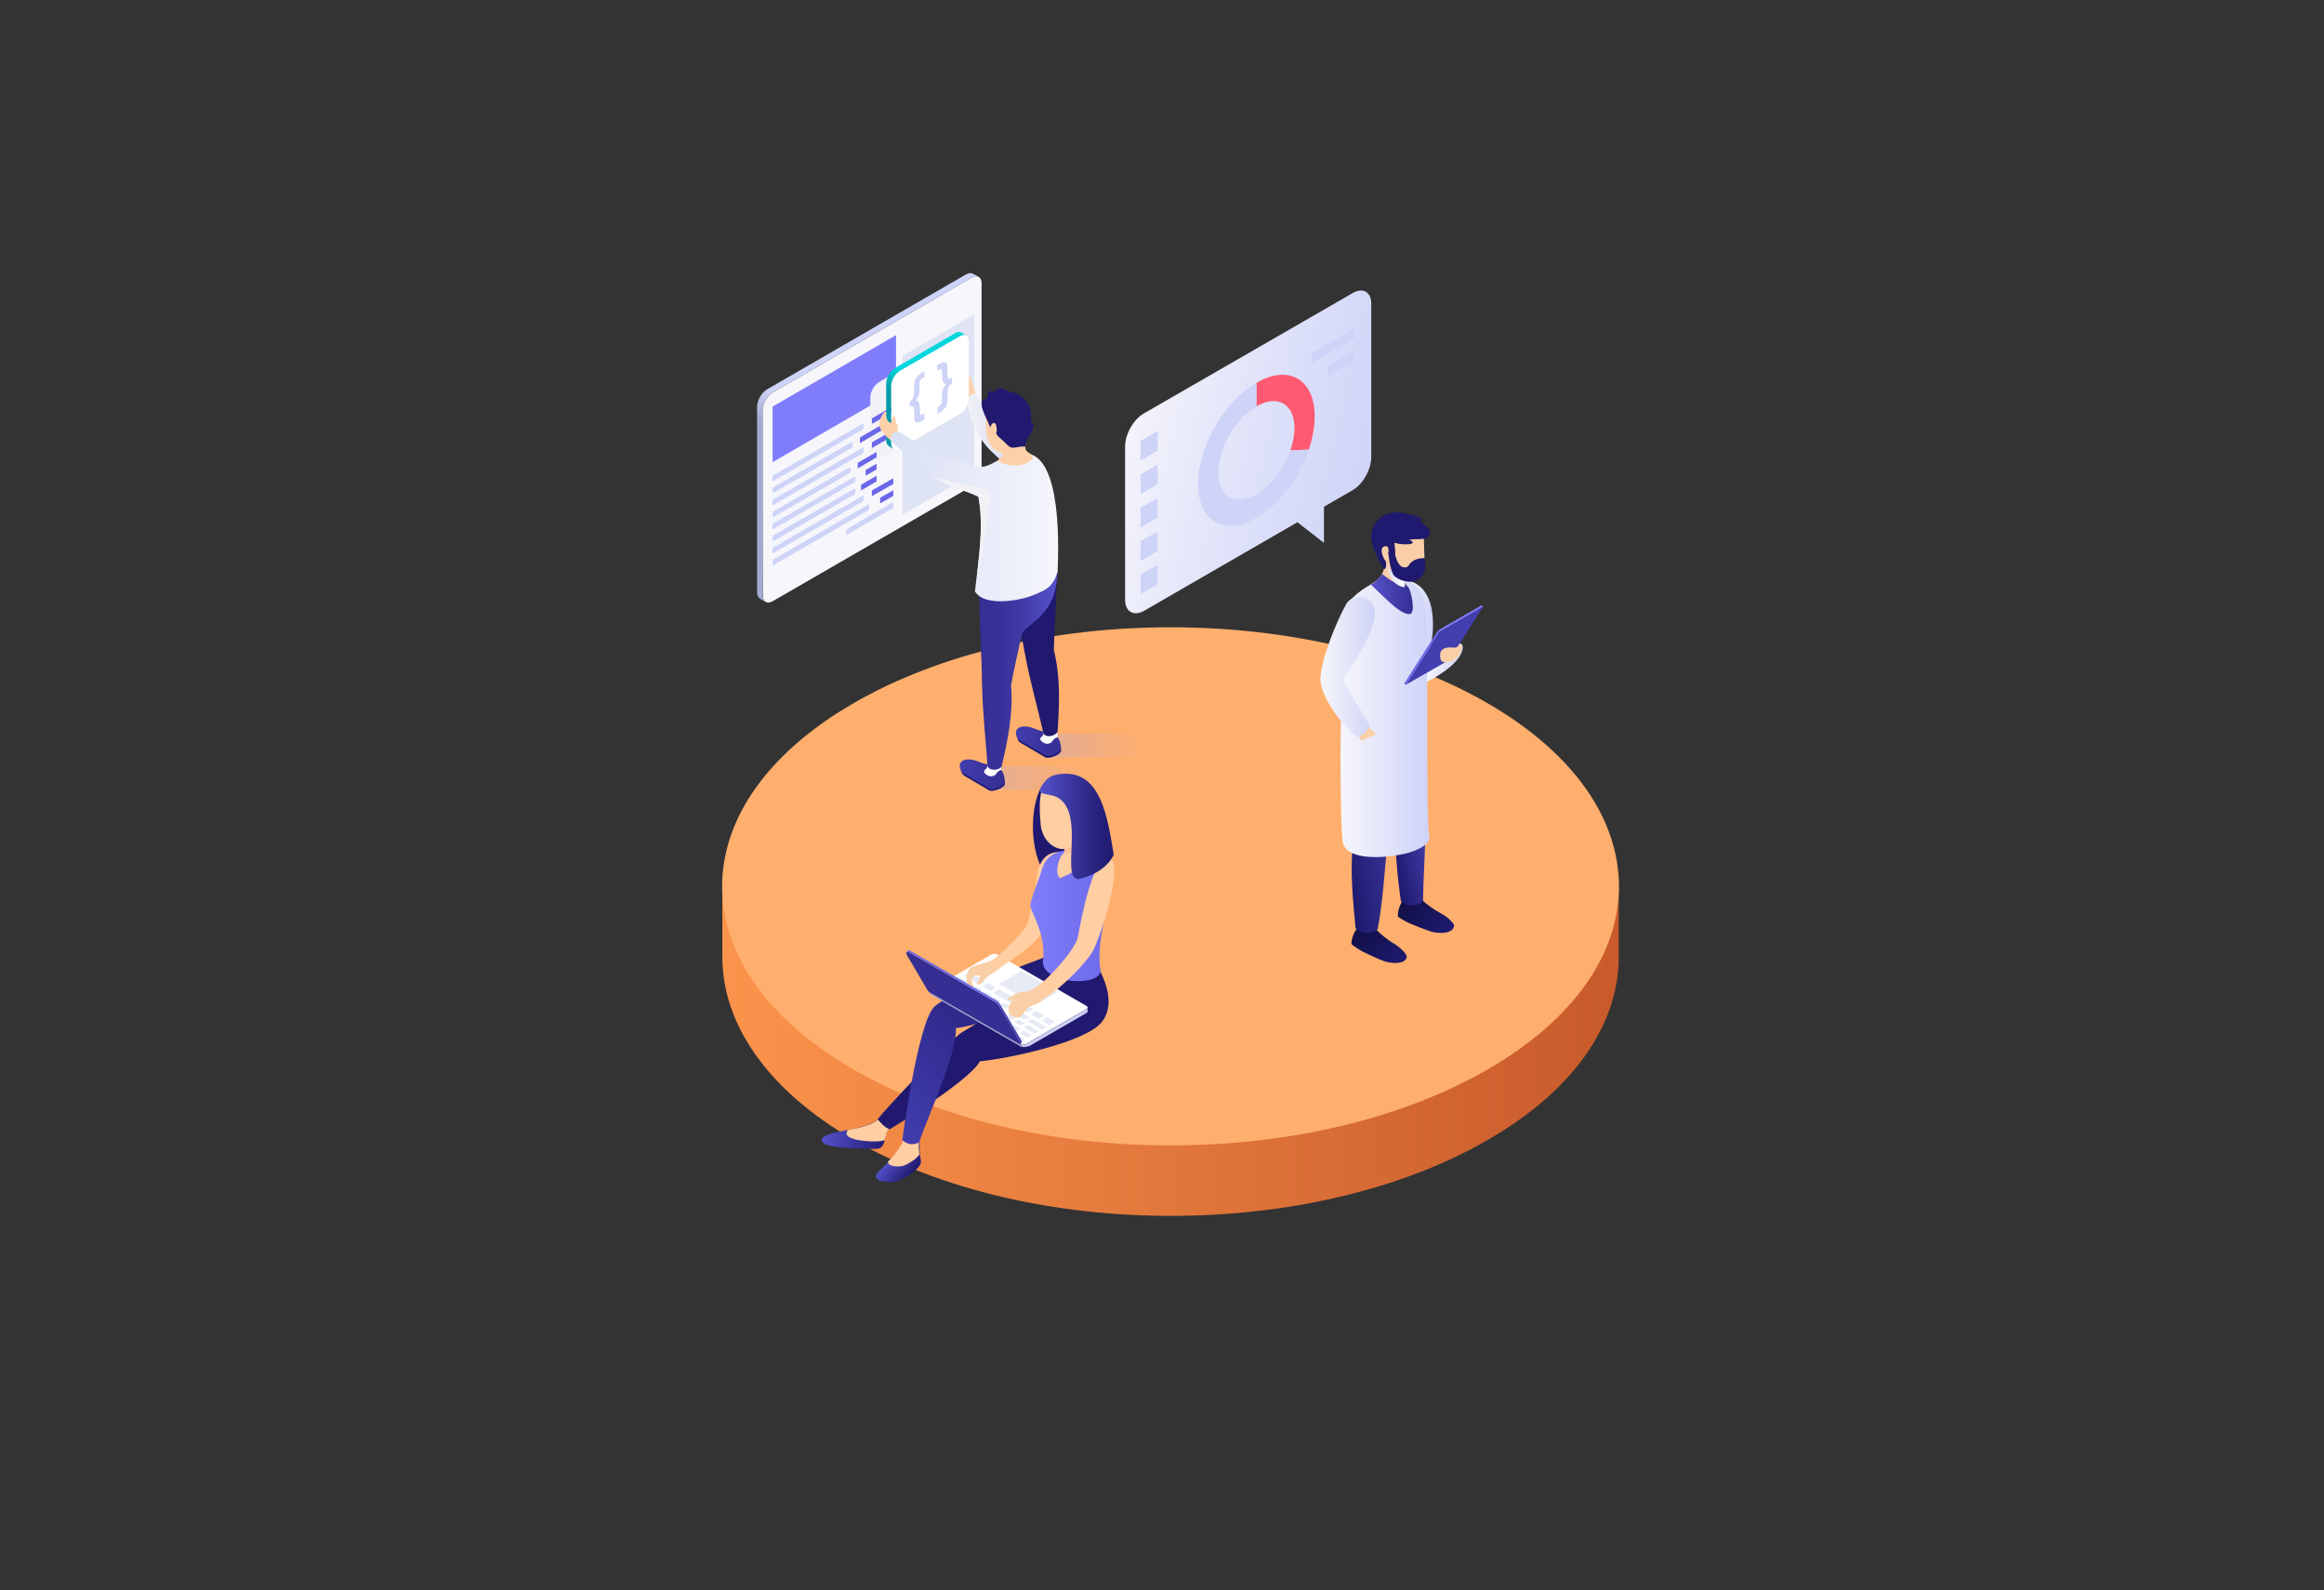 <?xml version="1.0" encoding="utf-8"?>
<!-- Generator: Adobe Illustrator 25.2.0, SVG Export Plug-In . SVG Version: 6.00 Build 0)  -->
<svg version="1.1" id="Layer_1" xmlns="http://www.w3.org/2000/svg" xmlns:xlink="http://www.w3.org/1999/xlink" x="0px" y="0px"
	 viewBox="0 0 1184 810" style="enable-background:new 0 0 1184 810;" xml:space="preserve">
<rect x="0" y="0" width="1184" height="810" fill="#333333" stroke="none"/>
<style type="text/css">
	.st0{fill:url(#SVGID_1_);}
	.st1{fill:#FFAF6D;}
	.st2{fill:url(#SVGID_2_);}
	.st3{fill:url(#SVGID_3_);}
	.st4{fill:#CED3F8;}
	.st5{fill:#FF5A72;}
	.st6{fill:url(#SVGID_4_);}
	.st7{fill:url(#SVGID_5_);}
	.st8{fill:url(#SVGID_6_);}
	.st9{fill:url(#SVGID_7_);}
	.st10{fill:url(#SVGID_8_);}
	.st11{fill:url(#SVGID_9_);}
	.st12{fill:url(#SVGID_10_);}
	.st13{fill:#FACFA7;}
	.st14{fill:url(#SVGID_11_);}
	.st15{fill:url(#SVGID_12_);}
	.st16{fill:#1F196F;}
	.st17{fill:url(#SVGID_13_);}
	.st18{fill:#423EAF;}
	.st19{fill:#6B67E9;}
	.st20{fill:#807CFB;}
	.st21{fill:#F6F6FB;}
	.st22{fill:url(#SVGID_14_);}
	.st23{fill:#DFE4F4;}
	.st24{fill:#807DFB;}
	.st25{fill:#F1F1F6;}
	.st26{fill:url(#SVGID_15_);}
	.st27{fill:url(#SVGID_16_);}
	.st28{fill:#FCD1A9;}
	.st29{fill:url(#SVGID_17_);}
	.st30{fill:url(#SVGID_18_);}
	.st31{fill:#20196F;}
	.st32{fill:#FFFFFF;}
	.st33{fill:url(#SVGID_19_);}
	.st34{fill:url(#SVGID_20_);}
	.st35{fill:url(#SVGID_21_);}
	.st36{fill:url(#SVGID_22_);}
	.st37{fill:url(#SVGID_23_);}
	.st38{fill:#FFCEA2;}
	.st39{fill:url(#SVGID_24_);}
	.st40{fill:url(#SVGID_25_);}
	.st41{fill:#E6EAF5;}
	.st42{fill:#423EAD;}
	.st43{fill:url(#SVGID_26_);}
	.st44{fill:#362E92;}
	.st45{fill:url(#SVGID_27_);}
	.st46{fill:url(#SVGID_28_);}
	.st47{fill:#FBC096;}
	.st48{fill:url(#SVGID_29_);}
</style>
<g>
	<g>
		
			<linearGradient id="SVGID_1_" gradientUnits="userSpaceOnUse" x1="514.874" y1="937.219" x2="678.022" y2="937.219" gradientTransform="matrix(1 0 0 1 0 -475.842)">
			<stop  offset="0" style="stop-color:#FB944B"/>
			<stop  offset="1" style="stop-color:#C85A2B"/>
		</linearGradient>
		<path class="st0" d="M678,444.3v-13.5H514.9v14.1c0,12,8,24.1,23.9,33.3c31.8,18.4,83.5,18.4,115.4,0
			C670.3,468.9,678.2,456.6,678,444.3z"/>
		<path class="st1" d="M654.1,398.8c-31.8-18.4-83.5-18.4-115.4,0c-31.8,18.4-31.8,48.3,0,66.6s83.5,18.4,115.4,0
			C685.9,447.1,685.9,417.2,654.1,398.8z"/>
	</g>
	<g>
		
			<linearGradient id="SVGID_2_" gradientUnits="userSpaceOnUse" x1="368.043" y1="1009.391" x2="824.729" y2="1009.391" gradientTransform="matrix(1 0 0 1 0 -475.842)">
			<stop  offset="0" style="stop-color:#FB944B"/>
			<stop  offset="1" style="stop-color:#C85A2B"/>
		</linearGradient>
		<path class="st2" d="M824.7,485.7v-37.9H368v39.5c0,33.7,22.3,67.5,66.9,93.3c89.2,51.6,233.9,51.6,323.1,0
			C803.3,554.5,825.4,520.1,824.7,485.7z"/>
		<path class="st1" d="M757.9,358.2c-89.2-51.6-233.9-51.6-323.1,0s-89.2,135.1,0,186.5c89.2,51.6,233.9,51.6,323.1,0
			C847.1,493.3,847.1,409.8,757.9,358.2z"/>
	</g>
	<g>
		
			<linearGradient id="SVGID_3_" gradientUnits="userSpaceOnUse" x1="566.091" y1="689.772" x2="704.531" y2="721.91" gradientTransform="matrix(1 0 0 1 0 -475.842)">
			<stop  offset="0" style="stop-color:#F6F6FB"/>
			<stop  offset="0.542" style="stop-color:#DEE1F9"/>
			<stop  offset="1" style="stop-color:#CED3F8"/>
		</linearGradient>
		<path class="st3" d="M689.1,149.3l-106.2,61.2c-5.4,3-9.7,10.6-9.7,16.9v78c0,6.2,4.4,8.7,9.7,5.7L661,266l13.5,10.5v-18.4
			l14.4-8.3c5.4-3,9.7-10.6,9.7-16.9v-78C698.8,148.7,694.3,146.2,689.1,149.3z"/>
		<g>
			<polygon class="st4" points="589.8,229.6 581.1,234.6 581.1,224.6 589.8,219.5 			"/>
			<polygon class="st4" points="589.8,246.6 581.1,251.6 581.1,241.6 589.8,236.7 			"/>
			<polygon class="st4" points="589.8,263.6 581.1,268.7 581.1,258.6 589.8,253.7 			"/>
			<polygon class="st4" points="589.8,280.6 581.1,285.7 581.1,275.6 589.8,270.7 			"/>
			<polygon class="st4" points="589.8,297.6 581.1,302.7 581.1,292.6 589.8,287.7 			"/>
		</g>
		<polygon class="st4" points="690.2,172.4 668.3,184.9 668.3,179.8 690.2,167.2 		"/>
		<polygon class="st4" points="690.2,183.6 676.6,191.3 676.6,186.3 690.2,178.4 		"/>
		<path class="st5" d="M659.5,218.1c0,3.6-0.8,7.5-2.1,11.3l9.4-0.4c1.9-5.7,3-11.5,3-16.9c0-18.9-13.3-26.7-29.7-17.1v12
			C650.9,200.7,659.5,205.8,659.5,218.1z"/>
		<path class="st4" d="M657.4,229.5c-3.2,9.1-9.7,17.8-17.3,22.3c-10.6,6.2-19.4,1.1-19.4-11.2s8.7-27.4,19.4-33.6v-12
			c-16.5,9.5-29.7,32.5-29.7,51.6c0,18.9,13.3,26.7,29.7,17.1c11.8-6.8,21.8-20.5,26.7-34.7L657.4,229.5z"/>
		<g>
			
				<linearGradient id="SVGID_4_" gradientUnits="userSpaceOnUse" x1="452.455" y1="1041.83" x2="433.916" y2="1023.292" gradientTransform="matrix(0.998 -5.720000e-02 5.720000e-02 0.998 224.189 -537.585)">
				<stop  offset="0" style="stop-color:#1F196F"/>
				<stop  offset="0.212" style="stop-color:#1C1766"/>
				<stop  offset="1" style="stop-color:#121047"/>
			</linearGradient>
			<path class="st6" d="M715.1,458.4c-1.2,0.6-3.2,5.3-2.9,8.4c1.2,1.2,5.5,3.3,5.5,3.3s10.1,4.3,12.7,4.7c5.1,1,10.1,0.1,10.4-3.3
				c0.1-1.2-3.5-4.6-6.4-6.1c-3.9-2.1-7.6-4.7-10.1-7.2C722.4,456.6,715.1,458.4,715.1,458.4z"/>
			
				<linearGradient id="SVGID_5_" gradientUnits="userSpaceOnUse" x1="-2438.687" y1="879.505" x2="-2407.026" y2="886.955" gradientTransform="matrix(-1 1.050000e-02 1.050000e-02 1 -1713.771 -451.849)">
				<stop  offset="0" style="stop-color:#5652CA"/>
				<stop  offset="0.363" style="stop-color:#443FAC"/>
				<stop  offset="1" style="stop-color:#1F196F"/>
			</linearGradient>
			<path class="st7" d="M725.7,352.5c0.1,17.3,0.6,43.7,0.7,58.8c0.1,17.3-1.2,33.2-1.4,47.6c-2.8,3.5-9.8,2.6-11.3,0
				c-1.9-13.1-3.3-27.5-2.4-41.9c-4.6-18.8-10.2-48.3-8.6-63.2C706.9,355.1,721.6,351.1,725.7,352.5z"/>
		</g>
		<g>
			
				<linearGradient id="SVGID_6_" gradientUnits="userSpaceOnUse" x1="465.185" y1="967.879" x2="446.646" y2="949.341" gradientTransform="matrix(1 0 0 1 245.974 -475.842)">
				<stop  offset="0" style="stop-color:#1F196F"/>
				<stop  offset="0.212" style="stop-color:#1C1766"/>
				<stop  offset="1" style="stop-color:#121047"/>
			</linearGradient>
			<path class="st8" d="M692,472.5c-1.4,0.6-3.5,5-3.5,8.3c1.1,1.2,5.3,3.7,5.3,3.7s9.8,4.8,12.4,5.4c5.1,1.2,10.1,0.7,10.5-2.6
				c0.1-1.2-3.2-4.7-6.1-6.4c-3.7-2.2-7.3-5.1-9.7-7.7C699.3,471,692,472.5,692,472.5z"/>
			
				<linearGradient id="SVGID_7_" gradientUnits="userSpaceOnUse" x1="-2424.881" y1="830.596" x2="-2389.743" y2="838.864" gradientTransform="matrix(-0.999 -4.660000e-02 -4.660000e-02 0.999 -1665.859 -525.81)">
				<stop  offset="0" style="stop-color:#4241A8"/>
				<stop  offset="0.553" style="stop-color:#302C8A"/>
				<stop  offset="1" style="stop-color:#1F196F"/>
			</linearGradient>
			<path class="st9" d="M713,368c-0.8,17.3-4.4,41.2-5.8,56.8c-1.7,17.7-2.6,34-5.3,48.4c-2.9,3.3-10,2.1-11.3-0.6
				c-1.2-13.1-3-29.4-1.2-43.7c0-19.1-5.7-46.2-3.2-60.8C690.2,369.5,708.9,366.5,713,368z"/>
		</g>
		<g>
			
				<linearGradient id="SVGID_8_" gradientUnits="userSpaceOnUse" x1="716.837" y1="792.272" x2="730.067" y2="792.272" gradientTransform="matrix(1 0 0 1 0 -475.842)">
				<stop  offset="0" style="stop-color:#F6F6FB"/>
				<stop  offset="0.68" style="stop-color:#DCDFF9"/>
				<stop  offset="1" style="stop-color:#CED3F8"/>
			</linearGradient>
			<path class="st10" d="M716.9,295.6c5.7,1.1,12.4,5.9,13.1,19.9c0.7,14-4.3,21.8-4.3,21.8L716.9,295.6z"/>
			
				<linearGradient id="SVGID_9_" gradientUnits="userSpaceOnUse" x1="725.336" y1="813.346" x2="745.11" y2="813.346" gradientTransform="matrix(1 0 0 1 0 -475.842)">
				<stop  offset="0" style="stop-color:#F6F6FB"/>
				<stop  offset="0.68" style="stop-color:#DCDFF9"/>
				<stop  offset="1" style="stop-color:#CED3F8"/>
			</linearGradient>
			<path class="st11" d="M742.6,327.5c0.8-0.1,2.5,0.4,2.6,1.7c0.3,2.9-1.9,9.7-18.8,18.4C721.8,339.8,733.9,329,742.6,327.5z"/>
		</g>
		
			<linearGradient id="SVGID_10_" gradientUnits="userSpaceOnUse" x1="-2373.717" y1="841.266" x2="-2419.14" y2="841.266" gradientTransform="matrix(-1 0 0 1 -1690.714 -475.842)">
			<stop  offset="0" style="stop-color:#F6F6FB"/>
			<stop  offset="1" style="stop-color:#CED3F8"/>
		</linearGradient>
		<path class="st12" d="M687.7,306.1c3.6-4.6,12.7-10.5,18.5-11.3c14.4-2.2,18.9,7.3,19.9,14.4c1.9,13.4,0.1,108.9,2.2,117.8
			c-1.1,4.7-9.7,7.2-12.9,7.9c-14.1,3-30.3,2.5-31.4-6.4C682.2,411.7,682.4,311.3,687.7,306.1z"/>
		<g>
			<path class="st13" d="M705.8,281.9c-0.1-3.3,12,4,11.3,8.3c-0.6,3.5-3,6.4,0.3,8.7c1.1,1,2.4,7.7-1.4,7.7c-9.1,0-11.5-3-17.7-9
				C701.9,295.7,706.5,292.5,705.8,281.9z"/>
			
				<linearGradient id="SVGID_11_" gradientUnits="userSpaceOnUse" x1="698.31" y1="778.308" x2="719.781" y2="778.308" gradientTransform="matrix(1 0 0 1 0 -475.842)">
				<stop  offset="0" style="stop-color:#5652CC"/>
				<stop  offset="1" style="stop-color:#362E93"/>
			</linearGradient>
			<path class="st14" d="M715.8,296.4c-0.1,1.5-3.5,2.8-11.6-4.1c-1,1.7-3.6,4.4-5.8,5.4c6.4,5.9,14.5,15.1,19.6,15.1
				c3.7,0,0.7-12.9-0.6-13.8C716.5,298.2,715.9,297.3,715.8,296.4z"/>
			<path class="st13" d="M702.1,280.5l3.6-6.9l19.6-2.8l0.4,13c-0.7,9-3.2,11.8-6.9,11.9c-5.3,0.3-10.8-2.9-11.9-9.1l-2.5-0.4
				L702.1,280.5z"/>
			
				<linearGradient id="SVGID_12_" gradientUnits="userSpaceOnUse" x1="706.882" y1="768.701" x2="715.756" y2="768.701" gradientTransform="matrix(1 0 0 1 0 -475.842)">
				<stop  offset="0" style="stop-color:#DAE0F5"/>
				<stop  offset="1" style="stop-color:#FFFFFF"/>
			</linearGradient>
			<path class="st15" d="M715.2,299.1c-5.3-1-8.2-5.9-8.3-12.6c1,5,4.7,8.3,8.8,9.1C715.8,296.8,716,299.3,715.2,299.1z"/>
			<path class="st16" d="M723.4,265.5c1.8-0.6,1.7-2.1-5.9-3.6c-4.6-1.5-10.6-1.2-14.1,1.7c-4.8,4-5.7,9-3.9,14.9
				c1.8,5.8,5.8,11.3,5.8,11.3c0.7,0.6,1.5-3,0.3-4.6c-0.3-0.1-0.6-0.7-1-1.7c-2.2-5.9,1.7-5.5,2.2-5.1c1.2,0.3-0.3,5.7,3,4.7
				c1.7-0.4,0.7-5,0.6-6.6c0.3,0,0.6,0,0.7,0.1c3,1.1,12.6,1,6.9-1.7c3.6-0.6,8.8,0.4,10.2-2.1C729.7,270,726,267.3,723.4,265.5z"/>
		</g>
		<g>
			<path class="st13" d="M695.4,369c1.4,0.4,5.7,5.1,5.7,5.1c-2.6,0.8-7.3,3.2-7.3,3.2c-0.7-0.8-2.1-3.2-2.1-3.2L695.4,369z"/>
			
				<linearGradient id="SVGID_13_" gradientUnits="userSpaceOnUse" x1="672.638" y1="815.41" x2="700.467" y2="815.41" gradientTransform="matrix(1 0 0 1 0 -475.842)">
				<stop  offset="0" style="stop-color:#F6F6FB"/>
				<stop  offset="0.68" style="stop-color:#DCDFF9"/>
				<stop  offset="1" style="stop-color:#CED3F8"/>
			</linearGradient>
			<path class="st17" d="M685.9,307.6c3.9-6.8,18.1-4.4,13.7,10c-4.3,14-15.2,26.8-15.2,28.3s13.3,23.5,13.3,23.5
				c-0.4,2.2-2.6,5.1-6.2,5.8c-5.9-3.3-19.5-20.6-18.8-30.1C673.3,335.5,680.4,317.5,685.9,307.6z"/>
		</g>
		<path class="st16" d="M710.6,280.6c0,2.5,1.7,8.6,5.1,8.4c1.9,0,1.8-1.2,3.2-2.5c1-1,3-2.2,6.6-2.2c0.8,1.1,1.7,8-2.8,10.8
			c-4.4,2.8-10.5,0.1-12.3-1.7c-2.2-2.1-3.2-12.3-3.2-12.3L710.6,280.6z"/>
		<g>
			<polygon class="st18" points="738.4,336.1 716.2,348.8 733.5,321.7 755.6,309 			"/>
			<polygon class="st19" points="716.2,348.8 715.4,348.2 732.6,321.1 733.5,321.7 			"/>
			<polygon class="st20" points="733.5,321.7 732.6,321.1 754.8,308.3 755.6,309 			"/>
		</g>
		<path class="st13" d="M737.6,337.3c-3.9,0.6-3.9-1.7-3.9-3.9s1.9-4,6.2-3.6c2.4,0.3,2.9-0.6,2.9-0.6l0.8-1.2
			c1.1,0.7,1.1,0.8,1.2,1.5C744.7,330.3,743.7,336.5,737.6,337.3z"/>
	</g>
	<g>
		<g>
			<path class="st21" d="M388.5,208.9c0-3.3,2.4-7.3,5.1-9L495,141.4c2.9-1.7,5.1-0.3,5.1,3v94.3c0,3.3-2.4,7.3-5.1,9l-101.3,58.5
				c-2.9,1.7-5.1,0.3-5.1-3C388.5,303.2,388.5,208.9,388.5,208.9z"/>
			
				<linearGradient id="SVGID_14_" gradientUnits="userSpaceOnUse" x1="427.931" y1="771.5" x2="526.761" y2="600.321" gradientTransform="matrix(1 0 0 1 -56.779 -475.842)">
				<stop  offset="0.396" style="stop-color:#A3A9D0"/>
				<stop  offset="0.479" style="stop-color:#CED3F8"/>
			</linearGradient>
			<path class="st22" d="M388.5,303.2v-94.3c0-3.3,2.4-7.3,5.1-9L495,141.4c1.4-0.8,2.6-0.8,3.6-0.4l-2.8-1.5l0,0
				c-1-0.6-2.2-0.6-3.7,0.3l-101.3,58.5c-2.9,1.7-5.1,5.7-5.1,9v94.3c0,1.7,0.7,2.9,1.7,3.5l2.6,1.5
				C389.1,305.8,388.5,304.7,388.5,303.2z"/>
		</g>
		<polygon class="st23" points="459.8,262.2 496.3,241.1 496.3,160.2 459.8,181.3 		"/>
		<polygon class="st24" points="393.6,235.4 456.5,199 456.5,170.7 393.6,207.1 		"/>
		<path class="st25" d="M443.4,202.4c0-2.9,2.1-6.5,4.6-7.9l30.4-17.6c2.5-1.4,4.6-0.3,4.6,2.6v29c0,2.9-2.1,6.5-4.6,7.9L448,234
			c-2.5,1.4-4.6,0.3-4.6-2.6C443.4,231.4,443.4,202.4,443.4,202.4z"/>
		<g>
			<polygon class="st19" points="444.2,213.1 455.1,206.8 455.1,209.7 444.2,215.9 			"/>
			<polygon class="st4" points="455.1,258.6 431.1,272.6 431.1,269.7 455.1,255.7 			"/>
			<polygon class="st4" points="439.9,215.6 439.9,218.5 393.6,245.2 393.6,242.3 			"/>
			<polygon class="st4" points="434.4,224.9 434.4,227.8 393.6,251.3 393.6,248.4 			"/>
			<polygon class="st19" points="438.1,222.8 455.1,212.9 455.1,215.8 438.1,225.7 			"/>
			<polygon class="st19" points="444.2,225.3 455.1,219.1 455.1,222 444.2,228.2 			"/>
			<polygon class="st4" points="439.9,227.8 439.9,230.7 439.9,230.7 393.6,257.4 393.6,254.6 			"/>
			<polygon class="st4" points="433.3,237.8 433.3,240.7 393.6,263.6 393.6,260.7 			"/>
			<polygon class="st19" points="437,235.7 446.6,230.2 446.6,232.9 437,238.6 			"/>
			<polygon class="st19" points="441,239.4 446.6,236.2 446.6,239.1 441,242.3 			"/>
			<polygon class="st4" points="435.7,242.6 435.7,245.4 435.7,245.4 393.6,269.7 393.6,266.8 			"/>
			<polygon class="st19" points="438.7,246.9 446.6,242.3 446.6,245.2 438.7,249.8 			"/>
			<polygon class="st4" points="435.7,248.7 435.7,251.6 393.6,275.8 393.6,272.9 			"/>
			<polygon class="st4" points="439.9,252.3 439.9,255.2 393.6,281.9 393.6,279.1 			"/>
			<polygon class="st19" points="444.2,249.8 455.1,243.6 455.1,246.5 444.2,252.7 			"/>
			<polygon class="st19" points="448.4,253.5 455.1,249.7 455.1,252.6 448.4,256.4 			"/>
			<polygon class="st4" points="442.7,256.8 442.7,259.7 442.7,259.7 393.6,288.1 393.6,285.2 			"/>
		</g>
		
			<linearGradient id="SVGID_15_" gradientUnits="userSpaceOnUse" x1="602.481" y1="872.186" x2="654.467" y2="872.186" gradientTransform="matrix(1 0 0 1 -98.529 -475.842)">
			<stop  offset="0" style="stop-color:#E5AE95"/>
			<stop  offset="0.999" style="stop-color:#FFAF6D"/>
		</linearGradient>
		<polygon class="st26" points="555.9,390.3 510,390.3 504,402.4 555.9,402.4 		"/>
		
			<linearGradient id="SVGID_16_" gradientUnits="userSpaceOnUse" x1="583.852" y1="855.595" x2="635.888" y2="855.595" gradientTransform="matrix(1 0 0 1 -51.281 -475.842)">
			<stop  offset="0" style="stop-color:#D1D6F0"/>
			<stop  offset="0" style="stop-color:#E4AC95"/>
			<stop  offset="1" style="stop-color:#FFAF6D"/>
		</linearGradient>
		<polygon class="st27" points="584.7,373.7 538.7,373.7 532.6,385.8 584.7,385.8 		"/>
		<path class="st28" d="M497,200.4c-0.3-0.7-0.4-2.5-1.2-3.5c-0.6-0.7-0.8-5.1-2.1-5.3c-1-0.1-0.1,2.9-1,3.5
			c-0.6-0.7-2.2-1.5-2.6-1.5c-2.2-0.3-4.6-0.3-4.6,0.4c0,0.6,0.7,4.4,1.7,4.8c1,0.4,2.4,0.3,2.8,1c0.4,0.7,1.2,3.5,3.6,3.6
			L497,200.4z"/>
		
			<linearGradient id="SVGID_17_" gradientUnits="userSpaceOnUse" x1="-2134.444" y1="698.732" x2="-2101.232" y2="698.732" gradientTransform="matrix(-1 0 0 1 -1608.473 -475.842)">
			<stop  offset="0" style="stop-color:#CED3F8"/>
			<stop  offset="0.353" style="stop-color:#DCDFF7"/>
			<stop  offset="1" style="stop-color:#F1F1F6"/>
		</linearGradient>
		<path class="st29" d="M497,200.4c1.2,0.6,8.7,17,13.4,20.3c5.7,1.9,9.1,7.7,12.9,9.7c3.7,2.8,3.5,10.9,0.4,14.9
			c-7.2-3.6-12.4-9.8-18.5-15.3c-8.2-7.5-12.2-20.3-12.3-25.2C492.8,203.6,494.1,200.2,497,200.4z"/>
		<g>
			
				<linearGradient id="SVGID_18_" gradientUnits="userSpaceOnUse" x1="143.269" y1="853.854" x2="166.286" y2="853.854" gradientTransform="matrix(1 0 0 1 374.231 -475.842)">
				<stop  offset="0" style="stop-color:#423EAF"/>
				<stop  offset="0.375" style="stop-color:#3D37A3"/>
				<stop  offset="1" style="stop-color:#362E94"/>
			</linearGradient>
			<path class="st30" d="M540.6,382.4c0-9-5.7-9.3-5.7-9.3s-3,0-8.2-2.1c-5-2.1-11.9-1.2-8,5.9c0,0.1,0.1,0.1,0.1,0.3
				c0.3,0.4,0.7,0.7,1.2,1.1l12.4,7.3C534.5,386.8,540.5,384.3,540.6,382.4z"/>
			<path class="st31" d="M540.5,381.5L540.5,381.5c-0.1,1.8-6.1,4.3-8,3.2l-12.4-7.3c-0.4-0.3-1.1-0.7-1.8-1.2
				c0.1,0.3,0.3,0.6,0.4,0.7c0,0.1,0.1,0.1,0.1,0.3c0.3,0.4,0.7,0.7,1.2,1.1l12.4,7.3c1.8,1,7.2-1.1,7.9-2.9c0-0.1,0-0.3,0-0.4
				C540.6,382.1,540.6,381.8,540.5,381.5z"/>
		</g>
		<g>
			<path class="st32" d="M538.2,372c-1.5,0-6.6,1.4-6.6,1.4s0,0.7-0.4,1.4l-0.1,0.1c-1,0.7-2.1,1.8,0.4,3.3c1.9,1.2,3.6,0.4,4.4-0.3
				c0.3-0.6,0.8-1.2,1.4-1.7c0.7-0.4,1.1-0.6,1.4-0.6v-0.1C538.7,375.6,538.9,372,538.2,372z"/>
			<path class="st31" d="M538.4,283.2c-5.7,0.1-19.9,0.4-25.6,0.4c2.1,17.1,6.4,32.6,9.3,49.1c3,16,6.5,27.4,9.5,40.8
				c1.1,2.5,6.1,1.5,7.2-0.8c0.8-12.3,1.7-27.4-1.9-41.5C537.3,315.9,538.8,298.7,538.4,283.2z"/>
		</g>
		<g>
			
				<linearGradient id="SVGID_19_" gradientUnits="userSpaceOnUse" x1="114.67" y1="870.716" x2="137.687" y2="870.716" gradientTransform="matrix(1 0 0 1 374.231 -475.842)">
				<stop  offset="0" style="stop-color:#423EAF"/>
				<stop  offset="0.375" style="stop-color:#3D37A3"/>
				<stop  offset="1" style="stop-color:#362E94"/>
			</linearGradient>
			<path class="st33" d="M512,399.2c0-9-5.7-9.3-5.7-9.3s-3,0-8.2-2.1c-5-2.1-11.9-1.2-8,5.9c0,0.1,0.1,0.1,0.1,0.3
				c0.3,0.4,0.7,0.7,1.2,1.1l12.4,7.3C505.9,403.7,512,401,512,399.2z"/>
			<path class="st31" d="M512,398.4L512,398.4c-0.1,1.8-6.1,4.3-8,3.2l-12.4-7.3c-0.4-0.3-1.1-0.7-1.8-1.2c0.1,0.3,0.3,0.6,0.4,0.7
				c0,0.1,0.1,0.1,0.1,0.3c0.3,0.4,0.7,0.7,1.2,1.1l12.4,7.3c1.8,1,7.2-1.1,7.9-2.9c0-0.1,0-0.3,0-0.4C512,399,512,398.7,512,398.4z
				"/>
		</g>
		<g>
			<path class="st32" d="M509.6,388.6c-1.5,0-6.6,1.4-6.6,1.4s0,0.7-0.4,1.4l-0.1,0.1c-1,0.7-2.1,1.8,0.4,3.3
				c1.9,1.2,3.6,0.4,4.4-0.3c0.3-0.6,0.8-1.2,1.4-1.7c0.7-0.4,1.1-0.6,1.4-0.6v-0.1C510,392.2,510.3,388.6,509.6,388.6z"/>
			
				<linearGradient id="SVGID_20_" gradientUnits="userSpaceOnUse" x1="-2147.189" y1="815.282" x2="-2107.372" y2="815.282" gradientTransform="matrix(-1 0 0 1 -1608.473 -475.842)">
				<stop  offset="0" style="stop-color:#5652CC"/>
				<stop  offset="0.151" style="stop-color:#4E49BE"/>
				<stop  offset="0.459" style="stop-color:#413AA7"/>
				<stop  offset="0.749" style="stop-color:#393199"/>
				<stop  offset="1" style="stop-color:#362E94"/>
			</linearGradient>
			<path class="st34" d="M520.4,323.9c1.5-7.3,19.5-8.3,18.3-37.1c-5.7-0.8-34,12.4-39.5,11.6c-0.7,17.1,1,33.2,1.1,49.9
				c0.4,16.3,1.9,28.1,2.8,41.8c0.7,2.6,5.8,2.5,7.2,0.3c2.8-12,6.1-26.7,4.8-41.3C516.5,341,518.6,332.5,520.4,323.9z"/>
		</g>
		<g>
			<path class="st32" d="M454,196.8c0-2.9,2.1-6.5,4.6-7.9l30.4-17.6c2.5-1.4,4.6-0.3,4.6,2.6v29c0,2.9-2.1,6.5-4.6,7.9l-30.4,17.6
				c-2.5,1.4-4.6,0.3-4.6-2.6V196.8L454,196.8z"/>
			
				<linearGradient id="SVGID_21_" gradientUnits="userSpaceOnUse" x1="-2090.24" y1="640.769" x2="-2056.064" y2="699.964" gradientTransform="matrix(-1 0 0 1 -1608.473 -475.842)">
				<stop  offset="0.455" style="stop-color:#00D6DC"/>
				<stop  offset="0.52" style="stop-color:#00C4CD"/>
				<stop  offset="0.635" style="stop-color:#009AAA"/>
			</linearGradient>
			<path class="st35" d="M454,225.7v-29c0-2.9,2.1-6.5,4.6-7.9l30.4-17.6c1.2-0.7,2.4-0.8,3.2-0.3l-2.4-1.4l0,0
				c-0.8-0.6-2.1-0.6-3.3,0.3l-30.4,17.6c-2.5,1.4-4.6,5-4.6,7.9v29c0,1.5,0.6,2.5,1.5,3l2.2,1.4C454.6,228.1,454,227.1,454,225.7z"
				/>
			<path class="st4" d="M483.6,196.6c-0.3,0.6-0.6,1.1-0.7,1.9c-0.1,0.6-0.1,1.7-0.1,3.2c0,1.4,0,2.4-0.1,3.2
				c-0.1,0.7-0.4,1.4-0.7,2.1c-0.4,0.7-0.8,1.2-1.4,1.7c-0.6,0.6-1.4,1.1-2.4,1.7l-0.6,0.3v-3.2c0.8-0.4,1.4-0.8,1.5-1.1
				c0.3-0.3,0.4-0.6,0.6-0.8c0.1-0.3,0.1-0.7,0.1-1.2c0-0.4,0-1.4,0.1-2.8c0-1,0.1-1.8,0.3-2.5c0.1-0.7,0.4-1.2,0.7-1.8
				c0.3-0.6,0.7-1.1,1.1-1.7c-0.6-0.1-0.8-0.3-1.1-0.4c-0.3-0.1-0.4-0.6-0.6-1c-0.1-0.4-0.3-1.1-0.3-1.9c0-1.5-0.1-2.5-0.1-3
				s0-0.8-0.1-1.1c-0.1-0.1-0.3-0.3-0.6-0.1c-0.3,0-0.8,0.3-1.7,0.8v-3l0.6-0.3c1-0.6,1.7-1,2.2-1c0.7-0.1,1.2-0.1,1.5,0
				c0.4,0.1,0.6,0.6,0.7,1.1c0.1,0.6,0.1,1.7,0.1,3.5c0,1,0,1.8,0.1,2.1c0.1,0.6,0.3,0.8,0.4,1.1s0.4,0.4,0.7,0.4
				c0.3,0,0.7-0.1,1.2-0.4v3.2C484.5,195.6,483.9,196,483.6,196.6z"/>
			<path class="st4" d="M463.4,204.6c0.7-0.4,1.2-1,1.5-1.4c0.3-0.6,0.6-1.1,0.7-1.9c0.1-0.6,0.1-1.7,0.1-3.2c0-1.4,0-2.4,0.1-3.2
				c0.1-0.7,0.4-1.4,0.7-2.1c0.4-0.7,0.8-1.2,1.4-1.7c0.6-0.6,1.2-1,2.4-1.7l0.6-0.3v3c-0.8,0.6-1.4,0.8-1.7,1.1
				c-0.3,0.3-0.4,0.6-0.6,0.8c-0.1,0.3-0.1,0.7-0.1,1.4c0,2.1-0.1,3.5-0.1,4.1c-0.1,1-0.4,1.8-0.7,2.6c-0.3,0.6-0.7,1.2-1.2,1.9
				c0.4,0,0.8,0.1,1.1,0.4s0.6,0.6,0.7,1c0.1,0.4,0.3,1.1,0.3,1.9c0,1.5,0.1,2.5,0.1,2.9c0,0.6,0,0.8,0.1,1s0.3,0.3,0.6,0.1
				c0.3,0,0.8-0.3,1.5-0.7v3.2l-0.6,0.3c-1,0.6-1.7,1-2.2,1c-0.7,0.1-1.2,0.1-1.5,0c-0.4-0.1-0.6-0.6-0.7-1.2
				c-0.1-0.6-0.1-1.7-0.1-3.5c0-1,0-1.7-0.1-2.1c-0.1-0.6-0.3-0.8-0.4-1.1c-0.1-0.3-0.4-0.4-0.7-0.4s-0.7,0.1-1.2,0.4L463.4,204.6
				L463.4,204.6z"/>
		</g>
		<g>
			<path class="st28" d="M457.6,220.2c-0.8-0.7,0.4-3-0.7-4.3c-1.1-1.4-0.4-4.4-1.4-4.1c-1.4,0.3-0.8,3.5-1.4,3.5
				c-1.8,0.1-2.9-2.8-2.6-4.1c0.3-1.2-0.4-2.1-1.1-1.1c-0.7,0.8-3.7,5-1.7,8.6c2.2,3.6,6.1,6.5,6.1,6.5L457.6,220.2z"/>
			
				<linearGradient id="SVGID_22_" gradientUnits="userSpaceOnUse" x1="-2147.569" y1="738.931" x2="-2062.112" y2="738.931" gradientTransform="matrix(-1 0 0 1 -1608.473 -475.842)">
				<stop  offset="0" style="stop-color:#F6F6FB"/>
				<stop  offset="0.212" style="stop-color:#EFF1FA"/>
				<stop  offset="1" style="stop-color:#DAE0F5"/>
			</linearGradient>
			<path class="st36" d="M457.8,219.9c1.2,0.6,14.9,8.8,19.6,12.3c4.8,1.5,16.9,4.4,20.6,5.4c2.8,0.3,4.3,0.3,9.3-2.5
				c4.8-2.6,10.4-3.5,12.3-3.9c16.9-3.5,20.7,27.9,19.2,60c-2.4,7.9-5.9,9.4-13.1,12.2c-5.9,2.4-24.2,5.9-29-2.2
				c1.7-15.6,4.7-33.2,1.7-48.3c-7.2-3.6-18.4-5.9-24.7-11.3c-9.7-8.2-17.7-14.5-19.6-17C452.9,223.2,454.7,219.5,457.8,219.9z"/>
			<path class="st25" d="M475.1,242.7c4.7,1.7,19.2,4.7,25,5.8c6.6,1.2,4.3,5.7,3.7,9.3c-0.7,5-2.6,25-5.9,34.2
				c1.5-13.1,3-26.8,0.6-39C491.6,249.7,481.6,247.3,475.1,242.7z"/>
			<path class="st28" d="M525.8,231.7c-3.6-2.6-3.7-1.1-3.2-8.8c0.7-1.8,1.1-3.9,1.1-6.1c0-7.9-5-14.8-11.2-14.4
				c-12.4,0.8-10.2,7.5-10.2,15.3c0,7.3,3.3,12.3,8.8,13.3c0,1.2-1.5,2.2-3,3.7c3.9,2.6,10.4,2.9,13.4,1.8
				C524.6,235.3,527.5,233.5,525.8,231.7z"/>
			<path class="st31" d="M517.9,200.4c-1.7-0.8-3-0.4-4-1c-2.1-1.2-4.1-2.1-5.3-1.5c-0.6,0.3-1.5,1.2-1.5,1.2
				c-1.1,1.1-3.3-1.2-3.9,1.7c-0.1,0.8-0.1,1.5-0.1,2.2c-5.3,0.7-2.8,5.5,1.5,14.8c0-1.9,3.2-5,3.2,1.7c0,0.7-0.6,0.8,0,1.8
				c0.4,1,3.6,3.3,5.5,5.4c2.8,2.8,4.4,0.3,9.1,0.8c0-1.9,0.6-3,1.2-4.3c0.4-0.8,3-3.3,3-7.6C523,216.1,529.5,206.4,517.9,200.4z"/>
		</g>
	</g>
	<g>
		<g>
			
				<linearGradient id="SVGID_23_" gradientUnits="userSpaceOnUse" x1="418.558" y1="1053.099" x2="452.997" y2="1053.099" gradientTransform="matrix(1 0 0 1 0 -475.842)">
				<stop  offset="0" style="stop-color:#5652CC"/>
				<stop  offset="0.635" style="stop-color:#322C8E"/>
				<stop  offset="1" style="stop-color:#20196F"/>
			</linearGradient>
			<path class="st37" d="M453.1,574.6c-3.6,3.7-0.8,10.8-7.3,10.6c-9-0.3-27.7-0.1-27.1-4.6c0.4-3.7,13.4-4.7,19.5-6.4
				c8.6-2.2,10-5,10-5L453.1,574.6z"/>
			<path class="st38" d="M448.1,569.3c0,0-1.2,2.8-10,5c-1.5,0.4-3.6,0.8-5.7,1.1c0,0-1.1,0.3-1.1,2.1c0.1,3.6,15.6,4.8,19.4,3.2
				c0.6-1.8,0.8-4.4,2.5-6.1L448.1,569.3z"/>
			
				<linearGradient id="SVGID_24_" gradientUnits="userSpaceOnUse" x1="465.559" y1="1072.823" x2="453.893" y2="1063.888" gradientTransform="matrix(1 0 0 1 0 -475.842)">
				<stop  offset="0" style="stop-color:#20196F"/>
				<stop  offset="0.365" style="stop-color:#322C8E"/>
				<stop  offset="1" style="stop-color:#5652CC"/>
			</linearGradient>
			<path class="st39" d="M460.3,581.1c-0.3,1.4-3,5.5-4.8,7.7c-1.5,1.8-7.2,7.3-7.9,8c-2.5,2.1-1.1,4.6,2.5,5
				c3.5,0.4,5.9,0.4,7.9-0.4c2.5-1.1,11.3-6.1,11.2-9.7c-0.1-1.9-0.6-1.9-0.7-6.4c0-1.2,0-4,0-4h-8.2
				C460.3,581.3,460.3,581.1,460.3,581.1z"/>
			<path class="st38" d="M460.7,593.6c2.8-1.1,6.4-3.6,7.7-5.5c-0.1-0.7-0.1-1.7-0.3-3.2c0-1.2,0-4,0-4h-8c-0.3,1.4-3,5.5-4.8,7.7
				c-0.6,0.7-1.7,1.8-2.8,3C451.8,594.1,458,594.7,460.7,593.6z"/>
			<path class="st31" d="M560.4,494.5c2.1,4.1,9.3,19.2-1.1,28.1c-10.4,8.8-44,16.3-60.1,18c-5,9.8-45.9,34.6-45.9,34.6
				c-3-1.2-4-2.8-6.2-5.1c3.6-4.8,38.4-41.9,43.1-44.4c4.7-2.5,46.6-28.9,46.6-28.9L560.4,494.5z"/>
			
				<linearGradient id="SVGID_25_" gradientUnits="userSpaceOnUse" x1="534.319" y1="960.533" x2="447.539" y2="1048.608" gradientTransform="matrix(1 0 0 1 0 -475.842)">
				<stop  offset="0" style="stop-color:#20196F"/>
				<stop  offset="1" style="stop-color:#423EAF"/>
			</linearGradient>
			<path class="st40" d="M532,487.7c-4.8,1.9-47.8,17-56.1,25.2c-8.3,8.2-16.2,67.7-16.2,67.7c2.2,2.2,5.3,3,8.6,1.2
				c4-12.3,19.4-45.2,18.7-58.1c14.4-1.7,55.9-17,61.8-22.7C554.6,495.6,532,487.7,532,487.7z"/>
		</g>
		<g>
			<g>
				<path class="st32" d="M505.2,486.1c0.7-0.4,1.9-0.4,2.8,0l45.6,26.3c0.7,0.4,0.7,1.1,0,1.5l-31.1,18c-0.7,0.4-1.9,0.4-2.8,0
					l-45.6-26.3c-0.7-0.4-0.7-1.1,0-1.5L505.2,486.1z"/>
				<g>
					<g>
						<polygon class="st41" points="519.7,528.1 521.9,529.5 520.8,530 518.6,528.8 						"/>
						<polygon class="st41" points="516,526 518.2,527.3 517.1,528 514.9,526.6 						"/>
						<polygon class="st41" points="512.2,523.8 514.5,525.1 513.4,525.8 511.1,524.5 						"/>
						<polygon class="st41" points="508.5,521.6 510.7,523 509.6,523.5 507.4,522.3 						"/>
						<polygon class="st41" points="504.6,519.5 507,520.8 505.9,521.5 503.5,520.1 						"/>
						<polygon class="st41" points="500.9,517.3 503.1,518.6 502,519.3 499.8,518 						"/>
						<polygon class="st41" points="497.2,515.1 499.4,516.5 498.3,517 496.1,515.8 						"/>
						<polygon class="st41" points="493.4,513 495.7,514.3 494.6,515 492.3,513.6 						"/>
						<polygon class="st41" points="489.7,510.8 491.9,512.1 490.8,512.8 488.6,511.5 						"/>
						<polygon class="st41" points="486,508.6 488.2,510 487.1,510.5 484.9,509.3 						"/>
						<polygon class="st41" points="482.2,506.5 484.5,507.8 483.4,508.5 481,507.1 						"/>
						<polygon class="st41" points="478.4,504.3 480.7,505.6 479.5,506.3 477.3,505 						"/>
					</g>
					<polygon class="st41" points="521.6,524.9 525.7,527.3 523.4,528.5 519.4,526.3 					"/>
					<polygon class="st41" points="523.7,522 529.3,525.2 527,526.4 521.5,523.3 					"/>
					<polygon class="st41" points="525.9,519 533.1,523 530.8,524.4 523.7,520.2 					"/>
					<polygon class="st41" points="533.5,518.1 537.5,520.4 534.6,522.2 530.6,519.8 					"/>
					<polygon class="st41" points="528,515 532,517.2 529.1,519 525.1,516.6 					"/>
					<polygon class="st41" points="522.5,511.8 526.5,514 523.6,515.8 519.6,513.4 					"/>
					<polygon class="st41" points="503.4,500.7 507.4,503.1 504.5,504.7 500.5,502.4 					"/>
					<polygon class="st41" points="494.1,495.3 501.9,499.9 499,501.6 491.1,497 					"/>
					<polygon class="st41" points="508.9,503.9 521,510.8 518.1,512.6 506,505.7 					"/>
					<polygon class="st41" points="516.9,522.2 520.1,524.1 517.9,525.3 514.6,523.5 					"/>
					<polygon class="st41" points="519,519.3 522.2,521.2 520,522.4 516.7,520.5 					"/>
					<polygon class="st41" points="521.1,516.2 524.4,518.1 522.2,519.4 518.9,517.6 					"/>
					<polygon class="st41" points="516.3,513.4 519.6,515.4 517.4,516.6 514,514.8 					"/>
					<polygon class="st41" points="511.4,510.7 514.7,512.6 512.5,513.9 509.2,511.9 					"/>
					<polygon class="st41" points="506.7,507.9 509.9,509.9 507.7,511.1 504.5,509.2 					"/>
					<polygon class="st41" points="501.9,505.2 505.2,507.1 503,508.3 499.7,506.4 					"/>
					<polygon class="st41" points="497,502.4 500.4,504.3 498.1,505.6 494.8,503.6 					"/>
					<polygon class="st41" points="489.4,498 495.5,501.6 493.3,502.8 487.2,499.2 					"/>
					<polygon class="st41" points="514.2,516.5 517.5,518.4 515.2,519.7 512,517.7 					"/>
					<polygon class="st41" points="509.3,513.7 512.7,515.5 510.5,516.9 507.1,515 					"/>
					<polygon class="st41" points="504.5,511 507.8,512.8 505.6,514.1 502.3,512.2 					"/>
					<polygon class="st41" points="499.8,508.2 503,510 500.8,511.4 497.5,509.4 					"/>
					<polygon class="st41" points="495,505.4 498.3,507.2 495.9,508.6 492.8,506.7 					"/>
					<polygon class="st41" points="485.8,500 493.4,504.5 491.2,505.8 483.5,501.4 					"/>
					<polygon class="st41" points="512.1,519.4 515.4,521.3 513.1,522.6 509.9,520.8 					"/>
					<polygon class="st41" points="507.3,516.6 510.6,518.6 508.4,519.8 505.1,517.9 					"/>
					<polygon class="st41" points="502.4,513.9 505.7,515.8 503.5,517 500.2,515.1 					"/>
					<polygon class="st41" points="497.7,511.1 500.9,513 498.7,514.3 495.4,512.3 					"/>
					<polygon class="st41" points="492.9,508.3 496.2,510.3 493.9,511.5 490.7,509.6 					"/>
					<polygon class="st41" points="488.1,505.6 491.4,507.5 489.2,508.7 485.8,506.8 					"/>
					<polygon class="st41" points="482.2,502.1 486.5,504.7 484.3,506 479.9,503.5 					"/>
				</g>
				<polygon class="st42" points="480,507.8 516.1,528.5 515,529.1 478.9,508.3 				"/>
				<polygon class="st41" points="508.9,501.1 527.3,511.8 538.8,505.3 520.4,494.6 				"/>
				
					<linearGradient id="SVGID_26_" gradientUnits="userSpaceOnUse" x1="-436.724" y1="994.953" x2="-356.256" y2="994.953" gradientTransform="matrix(1 0 0 1 910.326 -475.842)">
					<stop  offset="0.562" style="stop-color:#A3A9CA"/>
					<stop  offset="0.612" style="stop-color:#CCD0F2"/>
				</linearGradient>
				<path class="st43" d="M553.6,514l-31.1,18c-0.6,0.3-1.5,0.4-2.2,0.3c0,0-0.4-0.1-0.6-0.3l-45.6-26.3c0,0-0.1,0-0.1-0.1l0,0l0,0
					l0,0c0,0,0,0-0.1,0l0,0c0,0,0,0-0.1-0.1l0,0l0,0c0,0,0,0-0.1-0.1c0-0.1-0.1-0.3-0.1-0.3l0,0v0.7l0,0c0,0.3,0.1,0.6,0.6,0.8
					l45.6,26.3c1.1,0.6,2.6,0.4,3,0.3s0.8-0.3,1.4-0.3l29.3-16.9c0.4-0.3,0.6-0.6,0.6-0.8v-1.7C554.1,513.4,553.9,513.7,553.6,514z"
					/>
			</g>
		</g>
		<path class="st31" d="M531.5,399.2c-6.1,8.8-7.2,28.3-1.7,41.1c4,0,10.5-5.5,16.6-3.6C547.8,437.1,538.9,399.2,531.5,399.2z"/>
		<g>
			<path class="st13" d="M506,488.8c-3.2,1.7-9.8,2.6-11.8,4.4c-1.9,1.7-2.4,6.8-1,8.4c1.5,1.7,3.2,1.5,2.4,0
				c-0.8-1.5-0.6-4.6,1.7-4.8c4.6-0.4-1.2,4.6,1,4.6c1.9,0,2.8-2.5,5.3-4.3c2.4-1.8,4.1-2.4,6.4-4.4
				C511.8,490.9,506,488.8,506,488.8z"/>
			<path class="st38" d="M505.2,489.3c3.9-2.6,15.6-13.8,17.7-17.6c1.9-3.5,5.1-22.8,5.4-25.3c0.3-2.5,1.8-13,12-12.4
				c1,6.8-7.7,39.1-11.1,43.4c-4,5.1-16,13-19.5,15.3C506,491.1,505.2,489.3,505.2,489.3z"/>
		</g>
		<g>
			<path class="st44" d="M463,485l44,25.3c0.7,0.4,1.2,1,1.8,1.7l11.3,19.2c0.3,0.4-0.1,0.7-0.6,0.6l-46-26.4
				c-0.4-0.3-0.7-0.6-0.8-0.8l-10.6-18C461.4,485.1,461.9,484.3,463,485z"/>
			
				<linearGradient id="SVGID_27_" gradientUnits="userSpaceOnUse" x1="-2429.457" y1="983.631" x2="-2370.7" y2="983.631" gradientTransform="matrix(-1 0 0 1 -1908.853 -475.842)">
				<stop  offset="0.175" style="stop-color:#423EAD"/>
				<stop  offset="0.198" style="stop-color:#5652C9"/>
				<stop  offset="0.227" style="stop-color:#6B67E7"/>
			</linearGradient>
			<path class="st45" d="M520,531.1l-11.3-19.2c-0.4-0.7-1-1.2-1.8-1.7l-44-25.3c-0.6-0.3-0.8-0.3-1.1,0l0,0c0,0,0.3-0.4,0.7-0.7
				l0,0c0.3-0.1,0.6-0.3,1.1,0l44,25.3c0.7,0.4,1.2,1,1.7,1.7l11.3,19.2c0.1,0.1,0,0.3,0,0.4l0,0l0,0l0,0c-0.1,0.1-0.6,0.6-0.6,0.6
				C520,531.6,520.1,531.3,520,531.1z"/>
		</g>
		<g>
			
				<linearGradient id="SVGID_28_" gradientUnits="userSpaceOnUse" x1="-811.049" y1="942.009" x2="-768.665" y2="942.009" gradientTransform="matrix(1 0 0 1 1336.057 -475.842)">
				<stop  offset="0" style="stop-color:#807DFB"/>
				<stop  offset="0.737" style="stop-color:#716EEE"/>
				<stop  offset="1" style="stop-color:#6B67E9"/>
			</linearGradient>
			<path class="st46" d="M560.4,492.6c-1.7-15.1,5.1-33.5,6.5-42.9c0.8-5.9,1.4-13-4-14.7c-5.5-1.8-7.9-2.5-12.7-2.5
				c-11.6,0.3-17.1,2.6-19.5,10.6c-2.2,7.6-3.9,9.8-5.7,17.3c-0.8,3.3,7.6,13.5,6.5,27.9C528.3,501.7,564.5,503.6,560.4,492.6z"/>
			<path class="st38" d="M554.4,418.5c-0.1-3.6-12.4,3.6-12.2,8.3c0.3,3.9,0.7,7.7-0.7,8.2c-1.7,1.2-4.6,9.3-1.5,12.3
				c10.4-4.3,13.7-8.6,23-12.2C559.1,434.4,555.1,430.1,554.4,418.5z"/>
		</g>
		<g>
			<path class="st13" d="M527.3,503.1c-4.7,3.3-5.9,1.2-8.4,2.4c-2.5,1.1-4.8,2.9-5.7,3.5c-0.8,0.6,2.1,0.4,3.3,0
				c-2.9,2.4-3,5.5-2.5,6.9c0.6,1.7,4.6,3,5.5,2.2c3.9-3.7,3.2-5.3,8.4-6.6c1.9-0.6,4.6-3.3,4.6-3.3L527.3,503.1z"/>
			<path class="st38" d="M527.3,503.1c7.2-4.3,20.7-19.9,21.8-25.7c1.1-5.8,7.3-41.2,15.5-40.6c8.2,0.7-1.7,34.3-7.3,46.6
				c-2.8,6.1-16.6,20-24.7,24.7C529.4,508.1,527.3,503.1,527.3,503.1z"/>
		</g>
		<g>
			<path class="st38" d="M557.3,413.5l-3.7-9.3l-18.8-2.9c0,0-1.1-0.7-3.3-0.7c-2.9,5.8-1.4,17.8-1.4,17.8c0,7.7,5.3,14.1,11.8,14.1
				c6.2,0,11.3-5.9,11.6-13.4h1.7L557.3,413.5z"/>
			<path class="st47" d="M551.5,426.3c-2.1,3.6-5.4,5.9-9.1,6.1c0,1.1-0.3,1.9-0.7,2.4c0.7,0,1.2,0,1.9-0.1
				C547.6,433.7,550.4,430.4,551.5,426.3z"/>
			
				<linearGradient id="SVGID_29_" gradientUnits="userSpaceOnUse" x1="-1412.715" y1="896.806" x2="-1375.07" y2="896.806" gradientTransform="matrix(-1 0 0 1 -845.302 -475.842)">
				<stop  offset="0" style="stop-color:#20196F"/>
				<stop  offset="0.201" style="stop-color:#27217C"/>
				<stop  offset="0.572" style="stop-color:#3B369E"/>
				<stop  offset="1" style="stop-color:#5652CC"/>
			</linearGradient>
			<path class="st48" d="M542.9,394.1c18,0,21.4,22.1,24.5,41.2c-2.8,6.1-9.4,10.5-17.7,12.4c-9.8,1,3.3-32.5-10.4-41.2
				c-3.7-2.5-10.8-1.4-9.4-4.4C533,395.4,536.9,394.1,542.9,394.1z"/>
		</g>
	</g>
</g>
</svg>
